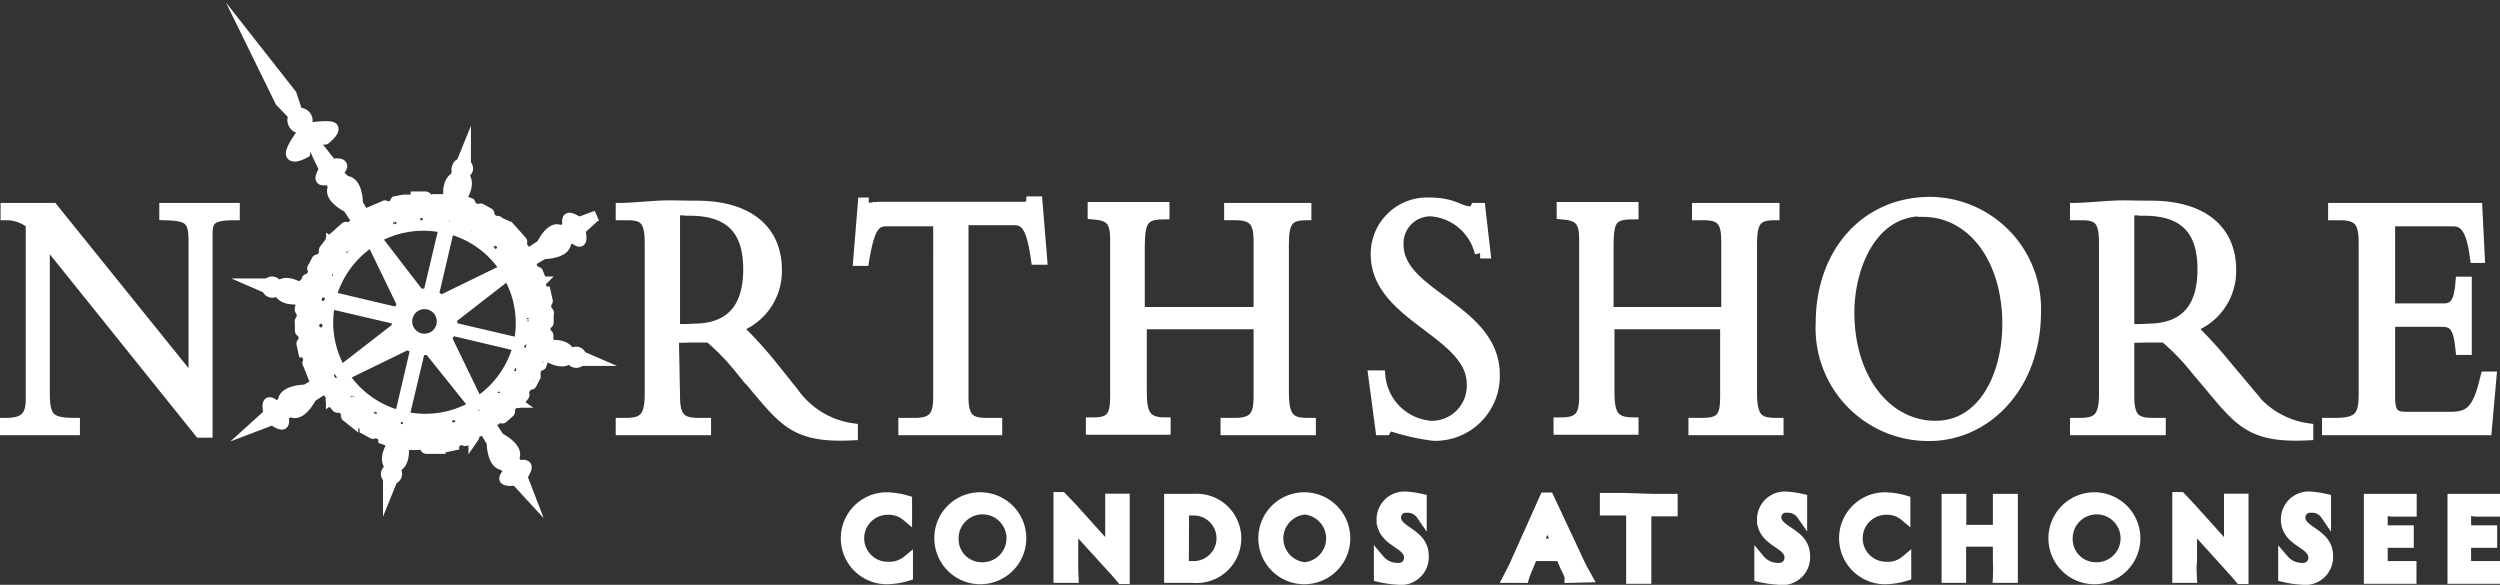 <svg id="Layer_1" data-name="Layer 1" xmlns="http://www.w3.org/2000/svg" viewBox="0 0 111.19 26.01"><rect x="0" y="0" width="111.19" height="26.01" fill="#333333" stroke="none"/><defs><style>.cls-1{fill:#fff;}.cls-2{fill:none;stroke:#fff;stroke-miterlimit:10;stroke-width:0.47px;}</style></defs><title>Northshore logo white</title><path class="cls-1" d="M41.4,26.33a1.27,1.27,0,0,0,.88-.29v.67a3.41,3.41,0,0,1-.93.15,1.81,1.81,0,1,1,0-3.62,3.6,3.6,0,0,1,.89.14v.68a1.25,1.25,0,0,0-.85-.29,1.28,1.28,0,1,0,0,2.56" transform="translate(-1.91 -1.11)"/><path class="cls-2" d="M41.4,26.33a1.27,1.27,0,0,0,.88-.29v.67a3.41,3.41,0,0,1-.93.15,1.81,1.81,0,1,1,0-3.62,3.6,3.6,0,0,1,.89.14v.68a1.25,1.25,0,0,0-.85-.29,1.28,1.28,0,1,0,0,2.56Z" transform="translate(-1.91 -1.11)"/><path class="cls-1" d="M45.54,23.24a1.81,1.81,0,1,1-1.84,1.81,1.8,1.8,0,0,1,1.84-1.81m0,3.11a1.3,1.3,0,1,0-1.23-1.3,1.26,1.26,0,0,0,1.23,1.3" transform="translate(-1.91 -1.11)"/><path class="cls-2" d="M45.54,23.24a1.81,1.81,0,1,1-1.84,1.81A1.8,1.8,0,0,1,45.54,23.24Zm0,3.11a1.3,1.3,0,1,0-1.23-1.3A1.26,1.26,0,0,0,45.54,26.35Z" transform="translate(-1.91 -1.11)"/><path class="cls-1" d="M49.64,26.8H49c0-.15,0-.47,0-.74V24.23c0-.31,0-.72,0-1h.13l.48.5,1.69,1.88v-1.4c0-.29,0-.7,0-.91h.62c0,.22,0,.63,0,.91v1.87c0,.21,0,.47,0,.77H51.8c-.14-.17-.25-.3-.41-.47l-1.76-1.93v1.6c0,.27,0,.59,0,.74" transform="translate(-1.91 -1.11)"/><path class="cls-2" d="M49.64,26.8H49c0-.15,0-.47,0-.74V24.23c0-.31,0-.72,0-1h.13l.48.5,1.69,1.88v-1.4c0-.29,0-.7,0-.91h.62c0,.22,0,.63,0,.91v1.87c0,.21,0,.47,0,.77H51.8c-.14-.17-.25-.3-.41-.47l-1.76-1.93v1.6C49.63,26.33,49.63,26.65,49.64,26.8Z" transform="translate(-1.91 -1.11)"/><path class="cls-1" d="M53.92,26.8c0-.16,0-.57,0-.92V24.22c0-.35,0-.76,0-.91H55a1.75,1.75,0,1,1,0,3.49Zm.63-.5H55a1.25,1.25,0,0,0,0-2.5h-.44Z" transform="translate(-1.91 -1.11)"/><path class="cls-2" d="M53.92,26.8c0-.16,0-.57,0-.92V24.22c0-.35,0-.76,0-.91H55a1.75,1.75,0,1,1,0,3.49Zm.63-.5H55a1.25,1.25,0,0,0,0-2.5h-.44Z" transform="translate(-1.91 -1.11)"/><path class="cls-1" d="M59.94,23.24a1.81,1.81,0,1,1-1.83,1.81,1.81,1.81,0,0,1,1.83-1.81m0,3.11a1.3,1.3,0,0,0,0-2.59,1.3,1.3,0,0,0,0,2.59" transform="translate(-1.91 -1.11)"/><path class="cls-2" d="M59.94,23.24a1.81,1.81,0,1,1-1.83,1.81A1.81,1.81,0,0,1,59.94,23.24Zm0,3.11a1.3,1.3,0,0,0,0-2.59,1.3,1.3,0,0,0,0,2.59Z" transform="translate(-1.91 -1.11)"/><path class="cls-1" d="M65.22,25.83a1,1,0,0,1-1.14,1.05,4.58,4.58,0,0,1-.83-.12V26a1.06,1.06,0,0,0,.84.38.46.46,0,0,0,.5-.48c0-.66-1.22-.68-1.22-1.69a1,1,0,0,1,1.09-1,4.13,4.13,0,0,1,.67.1V24a.74.74,0,0,0-.66-.32.44.44,0,0,0-.48.46c0,.62,1.23.68,1.23,1.68" transform="translate(-1.91 -1.11)"/><path class="cls-2" d="M65.22,25.83a1,1,0,0,1-1.14,1.05,4.58,4.58,0,0,1-.83-.12V26a1.06,1.06,0,0,0,.84.38.46.46,0,0,0,.5-.48c0-.66-1.22-.68-1.22-1.69a1,1,0,0,1,1.09-1,4.13,4.13,0,0,1,.67.1V24a.74.74,0,0,0-.66-.32.44.44,0,0,0-.48.46C64,24.77,65.22,24.83,65.22,25.83Z" transform="translate(-1.91 -1.11)"/><path class="cls-1" d="M71.73,26.8c0-.14-.12-.31-.2-.5l-.2-.47H70.07l-.19.46c-.09.22-.16.37-.2.51H69c.12-.23.26-.49.38-.78l1.24-2.77h.17L72.08,26c.13.29.28.57.4.78Zm-1-2.5-.43,1h.86Z" transform="translate(-1.91 -1.11)"/><path class="cls-2" d="M71.73,26.8c0-.14-.12-.31-.2-.5l-.2-.47H70.07l-.19.46c-.09.22-.16.37-.2.51H69c.12-.23.26-.49.38-.78l1.24-2.77h.17L72.08,26c.13.29.28.57.4.78Zm-1-2.5-.43,1h.86Z" transform="translate(-1.91 -1.11)"/><path class="cls-1" d="M75.4,23.31l.89,0v.53l-.89,0h-.28c0,.19,0,.45,0,.66v1.42c0,.35,0,.76,0,.92h-.65c0-.16,0-.57,0-.92V24.46c0-.21,0-.47,0-.66h-.29l-.88,0v-.53l.88,0Z" transform="translate(-1.91 -1.11)"/><path class="cls-2" d="M75.4,23.31l.89,0v.53l-.89,0h-.28c0,.19,0,.45,0,.66v1.42c0,.35,0,.76,0,.92h-.65c0-.16,0-.57,0-.92V24.46c0-.21,0-.47,0-.66h-.29l-.88,0v-.53l.88,0Z" transform="translate(-1.91 -1.11)"/><path class="cls-1" d="M82.18,25.83A1,1,0,0,1,81,26.88a4.58,4.58,0,0,1-.83-.12V26a1.06,1.06,0,0,0,.84.38.46.46,0,0,0,.5-.48c0-.66-1.22-.68-1.22-1.69a1,1,0,0,1,1.09-1,4.3,4.3,0,0,1,.67.1V24a.75.75,0,0,0-.66-.32.44.44,0,0,0-.49.46c0,.62,1.24.68,1.24,1.68" transform="translate(-1.91 -1.11)"/><path class="cls-2" d="M82.18,25.83A1,1,0,0,1,81,26.88a4.58,4.58,0,0,1-.83-.12V26a1.06,1.06,0,0,0,.84.38.46.46,0,0,0,.5-.48c0-.66-1.22-.68-1.22-1.69a1,1,0,0,1,1.09-1,4.3,4.3,0,0,1,.67.1V24a.75.75,0,0,0-.66-.32.44.44,0,0,0-.49.46C80.94,24.77,82.18,24.83,82.18,25.83Z" transform="translate(-1.91 -1.11)"/><path class="cls-1" d="M85.8,26.33a1.23,1.23,0,0,0,.88-.29v.67a3.35,3.35,0,0,1-.93.15,1.81,1.81,0,1,1,0-3.62,3.52,3.52,0,0,1,.89.14v.68a1.23,1.23,0,0,0-.84-.29,1.28,1.28,0,1,0,0,2.56" transform="translate(-1.91 -1.11)"/><path class="cls-2" d="M85.8,26.33a1.23,1.23,0,0,0,.88-.29v.67a3.35,3.35,0,0,1-.93.15,1.81,1.81,0,1,1,0-3.62,3.52,3.52,0,0,1,.89.14v.68a1.23,1.23,0,0,0-.84-.29,1.28,1.28,0,1,0,0,2.56Z" transform="translate(-1.91 -1.11)"/><path class="cls-1" d="M89.12,24.69h1.66v-.47c0-.29,0-.7,0-.91h.64c0,.22,0,.63,0,.91v1.84c0,.27,0,.59,0,.74h-.64a7.26,7.26,0,0,0,0-.74v-.87H89.12v.87c0,.27,0,.59,0,.74H88.5c0-.15,0-.47,0-.74V24.22c0-.36,0-.78,0-.91h.63c0,.13,0,.55,0,.91Z" transform="translate(-1.91 -1.11)"/><path class="cls-2" d="M89.12,24.69h1.66v-.47c0-.29,0-.7,0-.91h.64c0,.22,0,.63,0,.91v1.84c0,.27,0,.59,0,.74h-.64a7.26,7.26,0,0,0,0-.74v-.87H89.12v.87c0,.27,0,.59,0,.74H88.5c0-.15,0-.47,0-.74V24.22c0-.36,0-.78,0-.91h.63c0,.13,0,.55,0,.91Z" transform="translate(-1.91 -1.11)"/><path class="cls-1" d="M95.08,23.24a1.81,1.81,0,1,1-1.83,1.81,1.81,1.81,0,0,1,1.83-1.81m0,3.11a1.3,1.3,0,1,0-1.22-1.3,1.26,1.26,0,0,0,1.22,1.3" transform="translate(-1.91 -1.11)"/><path class="cls-2" d="M95.08,23.24a1.81,1.81,0,1,1-1.83,1.81A1.81,1.81,0,0,1,95.08,23.24Zm0,3.11a1.3,1.3,0,1,0-1.22-1.3A1.26,1.26,0,0,0,95.08,26.35Z" transform="translate(-1.91 -1.11)"/><path class="cls-1" d="M99.38,26.8h-.62c0-.15,0-.47,0-.74V24.23c0-.31,0-.72,0-1h.14l.47.5,1.69,1.88v-1.4c0-.29,0-.7,0-.91h.62c0,.22,0,.63,0,.91v1.87c0,.21,0,.47,0,.77h-.13c-.14-.17-.25-.3-.41-.47l-1.75-1.93v1.6c0,.27,0,.59,0,.74" transform="translate(-1.91 -1.11)"/><path class="cls-2" d="M99.38,26.8h-.62c0-.15,0-.47,0-.74V24.23c0-.31,0-.72,0-1h.14l.47.5,1.69,1.88v-1.4c0-.29,0-.7,0-.91h.62c0,.22,0,.63,0,.91v1.87c0,.21,0,.47,0,.77h-.13c-.14-.17-.25-.3-.41-.47l-1.75-1.93v1.6C99.36,26.33,99.37,26.65,99.38,26.8Z" transform="translate(-1.91 -1.11)"/><path class="cls-1" d="M105.44,25.83a1,1,0,0,1-1.14,1.05,4.58,4.58,0,0,1-.83-.12V26a1.08,1.08,0,0,0,.84.38.46.46,0,0,0,.5-.48c0-.66-1.22-.68-1.22-1.69a1,1,0,0,1,1.1-1,4.17,4.17,0,0,1,.66.1V24a.74.74,0,0,0-.66-.32.44.44,0,0,0-.48.46c0,.62,1.23.68,1.23,1.68" transform="translate(-1.91 -1.11)"/><path class="cls-2" d="M105.44,25.83a1,1,0,0,1-1.14,1.05,4.58,4.58,0,0,1-.83-.12V26a1.08,1.08,0,0,0,.84.38.46.46,0,0,0,.5-.48c0-.66-1.22-.68-1.22-1.69a1,1,0,0,1,1.1-1,4.17,4.17,0,0,1,.66.1V24a.74.74,0,0,0-.66-.32.44.44,0,0,0-.48.46C104.21,24.77,105.44,24.83,105.44,25.83Z" transform="translate(-1.91 -1.11)"/><path class="cls-1" d="M107.87,23.8v.91h.34l.82,0v.53h-1.16V26.3h.41l.87,0v.54l-.87,0h-1c0-.28,0-.69,0-.92V24.21c0-.35,0-.75,0-.9h1c.36,0,.72,0,.88,0v.54l-.88,0Z" transform="translate(-1.91 -1.11)"/><path class="cls-2" d="M107.87,23.8v.91h.34l.82,0v.53h-1.16V26.3h.41l.87,0v.54l-.87,0h-1c0-.28,0-.69,0-.92V24.21c0-.35,0-.75,0-.9h1c.36,0,.72,0,.88,0v.54l-.88,0Z" transform="translate(-1.91 -1.11)"/><path class="cls-1" d="M111.58,23.8v.91h.34l.82,0v.53h-1.16V26.3H112l.87,0v.54l-.87,0h-1c0-.28,0-.69,0-.92V24.21c0-.35,0-.75,0-.9h1c.35,0,.71,0,.87,0v.54l-.87,0Z" transform="translate(-1.91 -1.11)"/><path class="cls-2" d="M111.58,23.8v.91h.34l.82,0v.53h-1.16V26.3H112l.87,0v.54l-.87,0h-1c0-.28,0-.69,0-.92V24.21c0-.35,0-.75,0-.9h1c.35,0,.71,0,.87,0v.54l-.87,0Z" transform="translate(-1.91 -1.11)"/><path class="cls-1" d="M10.79,20.34l-6.9-8.59v6.8c0,1.14.21,1.38,1.34,1.38v.3H2.14v-.3H2.2c.82,0,1.09-.33,1.09-1.06V11.06a1.73,1.73,0,0,0-1.12-.39v-.3H4.26l6.27,7.78V11.84c0-1-.24-1.14-1.3-1.17v-.3h3.11v.3c-1,0-1.21.2-1.21.82v8.85Z" transform="translate(-1.91 -1.11)"/><path class="cls-2" d="M10.79,20.34l-6.9-8.59v6.8c0,1.14.21,1.38,1.34,1.38v.3H2.14v-.3H2.2c.82,0,1.09-.33,1.09-1.06V11.06a1.73,1.73,0,0,0-1.12-.39v-.3H4.26l6.27,7.78V11.84c0-1-.24-1.14-1.3-1.17v-.3h3.11v.3c-1,0-1.21.2-1.21.82v8.85Z" transform="translate(-1.91 -1.11)"/><path class="cls-1" d="M31.92,18.74c0,1,.33,1.19,1.07,1.19h.31v.3H29.53v-.3h.22c.79,0,1.07-.25,1.07-1.32V11.93c0-1-.23-1.26-1-1.26h-.29v-.3c.32,0,1.13-.07,1.68-.1s.81,0,1.67,0c2.47,0,3.57,1.21,3.57,2.83a2.65,2.65,0,0,1-1.77,2.57,17.77,17.77,0,0,1,1.52,1.65l1,1.25a3.86,3.86,0,0,0,2.63,1.6v.29c-2.33.12-2.93-.48-4.12-1.89l-.88-1.05a10.36,10.36,0,0,0-1.37-1.41c-.33,0-.55,0-.91,0a6.66,6.66,0,0,1-.68,0Zm0-3a4.68,4.68,0,0,0,.83,0c1.48,0,2.45-.74,2.45-2.65,0-1.47-.56-2.62-2.61-2.62a3.71,3.71,0,0,0-.67,0Z" transform="translate(-1.91 -1.11)"/><path class="cls-2" d="M31.92,18.74c0,1,.33,1.19,1.07,1.19h.31v.3H29.53v-.3h.22c.79,0,1.07-.25,1.07-1.32V11.93c0-1-.23-1.26-1-1.26h-.29v-.3c.32,0,1.13-.07,1.68-.1s.81,0,1.67,0c2.47,0,3.57,1.21,3.57,2.83a2.65,2.65,0,0,1-1.77,2.57,17.77,17.77,0,0,1,1.52,1.65l1,1.25a3.86,3.86,0,0,0,2.63,1.6v.29c-2.33.12-2.93-.48-4.12-1.89l-.88-1.05a10.36,10.36,0,0,0-1.37-1.41c-.33,0-.55,0-.91,0a6.66,6.66,0,0,1-.68,0Zm0-3a4.68,4.68,0,0,0,.83,0c1.48,0,2.45-.74,2.45-2.65,0-1.47-.56-2.62-2.61-2.62a3.71,3.71,0,0,0-.67,0Z" transform="translate(-1.91 -1.11)"/><path class="cls-1" d="M44.75,18.77c0,.86.24,1.16,1,1.16h.5v.3H42.1v-.3h.49c.82,0,1.06-.3,1.06-1.16V10.94H41.33c-.54,0-.77.36-1,1.76h-.24l.21-2.57h.25a.23.23,0,0,0,.15.19.76.76,0,0,0,.27,0h6.4c.19,0,.39,0,.41-.24h.26l.21,2.57H48c-.2-1.4-.44-1.76-1-1.76H44.75Z" transform="translate(-1.91 -1.11)"/><path class="cls-2" d="M44.75,18.77c0,.86.24,1.16,1,1.16h.5v.3H42.1v-.3h.49c.82,0,1.06-.3,1.06-1.16V10.94H41.33c-.54,0-.77.36-1,1.76h-.24l.21-2.57h.25a.23.23,0,0,0,.15.19.76.76,0,0,0,.27,0h6.4c.19,0,.39,0,.41-.24h.26l.21,2.57H48c-.2-1.4-.44-1.76-1-1.76H44.75Z" transform="translate(-1.91 -1.11)"/><path class="cls-1" d="M52.68,15.52v3c0,1,.17,1.39,1.06,1.39h0v.3H50.44v-.3h.08c.78,0,1-.25,1-1.16v-7c0-.82-.23-1.06-1-1.12v-.3h3.17v.3c-.94,0-1.1.3-1.1,1.52V15H57.9V11.83c0-.85-.23-1.16-1.06-1.16h-.25v-.3H60v.3c-.8,0-1,.31-1,1.3v6.58c0,1.13.27,1.38,1.07,1.38h.13v.3H56.43v-.3h.41c.87,0,1.06-.36,1.06-1.19V15.52Z" transform="translate(-1.91 -1.11)"/><path class="cls-2" d="M52.68,15.52v3c0,1,.17,1.39,1.06,1.39h0v.3H50.44v-.3h.08c.78,0,1-.25,1-1.16v-7c0-.82-.23-1.06-1-1.12v-.3h3.17v.3c-.94,0-1.1.3-1.1,1.52V15H57.9V11.83c0-.85-.23-1.16-1.06-1.16h-.25v-.3H60v.3c-.8,0-1,.31-1,1.3v6.58c0,1.13.27,1.38,1.07,1.38h.13v.3H56.43v-.3h.41c.87,0,1.06-.36,1.06-1.19V15.52Z" transform="translate(-1.91 -1.11)"/><path class="cls-1" d="M63.29,17.82a2.46,2.46,0,0,0,2.25,2.24,1.79,1.79,0,0,0,1.84-1.87c0-2.29-4.27-3-4.27-5.76a2.27,2.27,0,0,1,2.37-2.3c1.11,0,1.34.39,1.81.39.1,0,.16,0,.24-.15h.21l.23,2h-.23a2.43,2.43,0,0,0-2.14-1.87A1.43,1.43,0,0,0,64.1,12c0,2.25,4.28,2.85,4.28,5.77a2.64,2.64,0,0,1-2.72,2.71,9.62,9.62,0,0,1-1.85-.42.33.33,0,0,0-.27.17h-.22L63,17.82Z" transform="translate(-1.91 -1.11)"/><path class="cls-2" d="M63.29,17.82a2.46,2.46,0,0,0,2.25,2.24,1.79,1.79,0,0,0,1.84-1.87c0-2.29-4.27-3-4.27-5.76a2.27,2.27,0,0,1,2.37-2.3c1.11,0,1.34.39,1.81.39.1,0,.16,0,.24-.15h.21l.23,2h-.23a2.43,2.43,0,0,0-2.14-1.87A1.43,1.43,0,0,0,64.1,12c0,2.25,4.28,2.85,4.28,5.77a2.64,2.64,0,0,1-2.72,2.71,9.62,9.62,0,0,1-1.85-.42.33.33,0,0,0-.27.17h-.22L63,17.82Z" transform="translate(-1.91 -1.11)"/><path class="cls-1" d="M73.48,15.52v3c0,1,.17,1.39,1.07,1.39h0v.3H71.24v-.3h.08c.79,0,1.06-.25,1.06-1.16v-7c0-.82-.23-1.06-1-1.12v-.3h3.17v.3c-1,0-1.11.3-1.11,1.52V15H78.7V11.83c0-.85-.22-1.16-1-1.16H77.4v-.3h3.42v.3c-.8,0-1,.31-1,1.3v6.58c0,1.13.26,1.38,1.06,1.38H81v.3H77.24v-.3h.41c.87,0,1-.36,1-1.19V15.52Z" transform="translate(-1.91 -1.11)"/><path class="cls-2" d="M73.48,15.52v3c0,1,.17,1.39,1.07,1.39h0v.3H71.24v-.3h.08c.79,0,1.06-.25,1.06-1.16v-7c0-.82-.23-1.06-1-1.12v-.3h3.17v.3c-1,0-1.11.3-1.11,1.52V15H78.7V11.83c0-.85-.22-1.16-1-1.16H77.4v-.3h3.42v.3c-.8,0-1,.31-1,1.3v6.58c0,1.13.26,1.38,1.06,1.38H81v.3H77.24v-.3h.41c.87,0,1-.36,1-1.19V15.52Z" transform="translate(-1.91 -1.11)"/><path class="cls-1" d="M87.71,20.49a4.78,4.78,0,0,1-4.81-5c0-3.16,2-5.39,4.87-5.39A4.74,4.74,0,0,1,92.45,15c0,3.2-2.16,5.46-4.74,5.46m-.28-10c-2.35,0-3.28,2.6-3.28,4.51,0,3,1.69,5.06,3.84,5.06s3.21-2.28,3.21-4.54c0-3-1.58-5-3.77-5" transform="translate(-1.91 -1.11)"/><path class="cls-2" d="M87.71,20.49a4.78,4.78,0,0,1-4.81-5c0-3.16,2-5.39,4.87-5.39A4.74,4.74,0,0,1,92.45,15C92.45,18.23,90.29,20.49,87.71,20.49Zm-.28-10c-2.35,0-3.28,2.6-3.28,4.51,0,3,1.69,5.06,3.84,5.06s3.21-2.28,3.21-4.54C91.2,12.6,89.62,10.52,87.43,10.52Z" transform="translate(-1.91 -1.11)"/><path class="cls-1" d="M96.6,18.74c0,1,.32,1.19,1.07,1.19H98v.3H94.21v-.3h.22c.79,0,1.07-.25,1.07-1.32V11.93c0-1-.23-1.26-1-1.26h-.29v-.3c.32,0,1.13-.07,1.67-.1s.82,0,1.68,0c2.47,0,3.57,1.21,3.57,2.83a2.65,2.65,0,0,1-1.77,2.57,17.77,17.77,0,0,1,1.52,1.65l1.05,1.25a3.86,3.86,0,0,0,2.63,1.6v.29c-2.33.12-2.94-.48-4.12-1.89l-.88-1.05a10.36,10.36,0,0,0-1.37-1.41c-.33,0-.55,0-.91,0a6.66,6.66,0,0,1-.68,0Zm0-3a4.64,4.64,0,0,0,.83,0c1.48,0,2.45-.74,2.45-2.65,0-1.47-.56-2.62-2.61-2.62a3.71,3.71,0,0,0-.67,0Z" transform="translate(-1.91 -1.11)"/><path class="cls-2" d="M96.6,18.74c0,1,.32,1.19,1.07,1.19H98v.3H94.21v-.3h.22c.79,0,1.07-.25,1.07-1.32V11.93c0-1-.23-1.26-1-1.26h-.29v-.3c.32,0,1.13-.07,1.67-.1s.82,0,1.68,0c2.47,0,3.57,1.21,3.57,2.83a2.65,2.65,0,0,1-1.77,2.57,17.77,17.77,0,0,1,1.52,1.65l1.05,1.25a3.86,3.86,0,0,0,2.63,1.6v.29c-2.33.12-2.94-.48-4.12-1.89l-.88-1.05a10.36,10.36,0,0,0-1.37-1.41c-.33,0-.55,0-.91,0a6.66,6.66,0,0,1-.68,0Zm0-3a4.64,4.64,0,0,0,.83,0c1.48,0,2.45-.74,2.45-2.65,0-1.47-.56-2.62-2.61-2.62a3.71,3.71,0,0,0-.67,0Z" transform="translate(-1.91 -1.11)"/><path class="cls-1" d="M111.61,16.66h-.25c-.11-1.12-.36-1.25-.9-1.25H108.2v3.38c0,.73.23.87.72.87h2c.94,0,1.22-.43,1.55-1.79h.24l-.21,2.36h-7.08v-.3h.38c1.06,0,1.25-.35,1.25-1.3V11.94c0-.89-.17-1.27-1.07-1.27h-.29v-.3h6.39l.11,2.2H112c-.17-1.35-.51-1.63-1-1.63H108.2v3.9h2.39c.48,0,.7-.27.77-1.19h.25Z" transform="translate(-1.91 -1.11)"/><path class="cls-2" d="M111.61,16.66h-.25c-.11-1.12-.36-1.25-.9-1.25H108.2v3.38c0,.73.23.87.72.87h2c.94,0,1.22-.43,1.55-1.79h.24l-.21,2.36h-7.08v-.3h.38c1.06,0,1.25-.35,1.25-1.3V11.94c0-.89-.17-1.27-1.07-1.27h-.29v-.3h6.39l.11,2.2H112c-.17-1.35-.51-1.63-1-1.63H108.2v3.9h2.39c.48,0,.7-.27.77-1.19h.25Z" transform="translate(-1.91 -1.11)"/><path class="cls-1" d="M28.44,10.71l-.79.29s-.36-.25-.46-.18,0,.4,0,.4l-.35.15C26.42,11.1,26,12,26,12l-.52.34h0a.05.05,0,0,0-.08,0l-.07,0c-.09-.13-.19-.26-.29-.38l.07-.05a.06.06,0,0,0,0-.08l-.25-.28a.06.06,0,0,0-.08,0l-.06.06a3.61,3.61,0,0,0-.35-.33l.06-.06a.06.06,0,0,0,0-.08L24.1,11A.05.05,0,0,0,24,11L24,11a3.42,3.42,0,0,0-.4-.26l.05-.08a.05.05,0,0,0,0-.07l-.33-.18a.05.05,0,0,0-.07,0l0,.07a3.25,3.25,0,0,0-.43-.18l0-.08a.06.06,0,0,0,0-.07l-.35-.12a.06.06,0,0,0-.07,0l0,.08-.1,0c.12-.15.54-.75.28-1.12l0-.19a.24.24,0,0,0,.13-.15.23.23,0,0,0-.09-.23l0-.51-.19.47a.21.21,0,0,0-.18.17.19.19,0,0,0,0,.19L22.16,9c-.41.21-.3.94-.26,1.13l-.1,0,0-.08a.06.06,0,0,0,0-.07l-.38,0s0,0-.06,0V10a3.59,3.59,0,0,0-.47,0V9.92a.06.06,0,0,0-.05-.06l-.38,0a0,0,0,0,0-.05,0V10l-.48.05V10a0,0,0,0,0-.06,0l-.37.07a.06.06,0,0,0,0,.07l0,.08a3.88,3.88,0,0,0-.45.14l0-.08s0-.05-.07,0l-.35.15a.05.05,0,0,0,0,.07l0,.07-.42.22,0-.08a.08.08,0,0,0-.08,0l0,0-.31-.54s0-1-.53-1L16.9,8.8s.27-.23.21-.34-.33-.06-.45-.05l-.48-.61c-.43-.44.18-1,.14-.67,0,.14,0,.22.07.16s.41-.34.33-.49-1.07,0-1.07,0l-.12-.16a.32.32,0,0,0,0-.34.34.34,0,0,0-.38-.15h0l-.28-.84L13.15,3.12l1.23,2.51.61.63v0a.33.33,0,0,0,0,.39.31.31,0,0,0,.3.15l.09.19s-.61.8-.51,1,.59-.08.59-.08,0-.1-.11-.14c-.29-.1.46-.4.66.18l.33.7c-.06.1-.21.34-.15.43s.39,0,.39,0l.16.35c-.27.46.65.91.65.91l.34.52h0a.06.06,0,0,0,0,.08l.05.07a3.73,3.73,0,0,0-.38.28l-.06-.06a.05.05,0,0,0-.08,0l-.28.25a.06.06,0,0,0,0,.08l.06.06c-.11.11-.22.22-.32.34l-.07-.05a.06.06,0,0,0-.08,0l-.23.3a.06.06,0,0,0,0,.08l.07,0c-.09.12-.18.26-.26.39l-.07,0a.05.05,0,0,0-.08,0l-.17.33a.05.05,0,0,0,0,.08l.08,0c-.07.14-.13.29-.19.44l-.08,0a.05.05,0,0,0-.07,0l-.12.36a.07.07,0,0,0,0,.07l.08,0s0,.06,0,.09-.76-.54-1.13-.27l-.18,0a.21.21,0,0,0-.16-.13.2.2,0,0,0-.22.08l-.51,0,.46.2a.24.24,0,0,0,.17.18.21.21,0,0,0,.2-.05l.18.06c.21.41.94.29,1.12.26l0,.09h-.08a0,0,0,0,0-.06,0l-.06.37a.06.06,0,0,0,0,.06h.09a3.87,3.87,0,0,0,0,.48h-.09a.06.06,0,0,0,0,.06v.37a.06.06,0,0,0,.06.06h.08a3.55,3.55,0,0,0,.06.47l-.08,0a.06.06,0,0,0-.05.06l.08.37a0,0,0,0,0,.06,0l.08,0c0,.15.09.3.14.45l-.08,0a.05.05,0,0,0,0,.07l.14.35a.05.05,0,0,0,.07,0l.08,0a3.42,3.42,0,0,0,.21.43l-.07,0a0,0,0,0,0,0,.07v0l-.54.31s-1,0-1,.53l-.29.24s-.23-.26-.34-.2,0,.49,0,.49l-.63.57h0l.79-.3s.36.26.46.19,0-.4,0-.4l.36-.15c.45.27.91-.65.91-.65l.52-.34h0s.05,0,.07,0l.07,0c.09.13.19.26.29.38l-.07.05a.06.06,0,0,0,0,.08l.25.28a.06.06,0,0,0,.08,0l.06-.05.35.32-.06.06a.06.06,0,0,0,0,.08l.29.23a.05.05,0,0,0,.08,0l.05-.07a3.42,3.42,0,0,0,.4.26l0,.08a0,0,0,0,0,0,.07l.33.18a.05.05,0,0,0,.07,0l0-.07.43.19,0,.07a0,0,0,0,0,0,.07l.35.12a.06.06,0,0,0,.07,0l0-.08.1,0c-.11.15-.54.75-.27,1.12l0,.19a.24.24,0,0,0-.13.15.23.23,0,0,0,.09.23l0,.51.19-.47a.21.21,0,0,0,.18-.17.19.19,0,0,0-.05-.19l.06-.18c.41-.21.3-.94.26-1.13l.1,0,0,.08a.08.08,0,0,0,0,.07l.37,0s.05,0,.06,0v-.08c.15,0,.31,0,.47,0V21a.06.06,0,0,0,.05.06l.38,0A0,0,0,0,0,21.2,21v-.09l.47-.05v.08a.06.06,0,0,0,.06.05l.37-.08a.06.06,0,0,0,0-.07l0-.08a4,4,0,0,0,.46-.14l0,.08a.07.07,0,0,0,.08,0l.34-.14a.07.07,0,0,0,0-.08l0-.07.42-.22,0,.07a.07.07,0,0,0,.08,0h0l.31.53s0,1,.53,1l.25.3s-.27.22-.21.33.5.05.5.05l.57.62h0l-.3-.78s.25-.37.18-.47-.39,0-.39,0l-.16-.35c.27-.45-.65-.91-.65-.91l-.34-.52h0a.06.06,0,0,0,0-.08l0-.07c.14-.09.26-.18.39-.28l.05.06a.05.05,0,0,0,.08,0l.28-.25a.06.06,0,0,0,0-.08l-.06-.06c.11-.11.22-.22.32-.34l.07.05a.06.06,0,0,0,.08,0l.23-.3a.06.06,0,0,0,0-.08l-.07-.05c.09-.13.18-.26.26-.39l.07,0a.05.05,0,0,0,.08,0l.17-.33a0,0,0,0,0,0-.07l-.08,0c.07-.14.13-.29.19-.44l.08,0a.05.05,0,0,0,.07,0l.12-.36a.06.06,0,0,0,0-.07l-.08,0s0-.06,0-.09.76.54,1.13.27l.18,0a.21.21,0,0,0,.16.13.22.22,0,0,0,.23-.08l.5,0-.46-.2a.24.24,0,0,0-.17-.18.21.21,0,0,0-.2.05l-.17-.06c-.22-.41-.95-.29-1.13-.26a.29.29,0,0,1,0-.09h.08a0,0,0,0,0,.06,0l.06-.37a.06.06,0,0,0-.05-.06h-.08c0-.16,0-.32,0-.47h.09a.06.06,0,0,0,.05-.06v-.37A.06.06,0,0,0,26.3,15h-.08a3.78,3.78,0,0,0-.06-.47h.09a.06.06,0,0,0,0-.07l-.08-.37s0,0-.06,0l-.08,0c0-.15-.09-.3-.14-.45l.08,0a.05.05,0,0,0,0-.07l-.14-.35a.05.05,0,0,0-.07,0l-.08,0a3.42,3.42,0,0,0-.21-.43l.07,0a0,0,0,0,0,0-.07h0l.54-.32s1,0,1-.53l.29-.24s.23.26.34.21,0-.5,0-.5l.62-.57Zm-10.27.19a5.27,5.27,0,0,1,3.66-.6l-.08.36a4.84,4.84,0,0,0-3.39.55Zm6.21,2.18-2.85,1.39a1,1,0,0,0-.35-.19l.7-3a4.24,4.24,0,0,1,2.5,1.79m-1.5-1.71a.09.09,0,0,1,.12,0,.08.08,0,0,1,0,.11.07.07,0,0,1-.11,0,.08.08,0,0,1,0-.11m2.12,5-3-.7a1.33,1.33,0,0,0,0-.4l2.5-1.94a4.25,4.25,0,0,1,.5,3m.45-1a.09.09,0,1,1-.09-.08.09.09,0,0,1,.09.08m0,1.22c0,.06-.09.08-.18.06s-.15-.08-.14-.13.1-.09.19-.07.14.09.13.14M21.93,11c0,.09-.08.14-.13.13s-.09-.09-.07-.18.09-.15.14-.13.09.09.06.18m-1.2-.12a.08.08,0,1,1-.08-.08.08.08,0,0,1,.08.08M19.55,11a.08.08,0,0,1-.06.1.07.07,0,0,1-.1-.05.09.09,0,0,1,.06-.11.09.09,0,0,1,.1.06m2.12.2-.71,3a1.08,1.08,0,0,0-.4,0l-1.93-2.51a4.3,4.3,0,0,1,3-.49m-3.39.15s.13,0,.17.09.05.16,0,.19-.12,0-.17-.09-.05-.16,0-.19m2.1,3.39a.78.78,0,1,1,.82,1.33.78.78,0,0,1-.82-1.33m-1.95-2.93,1.38,2.85a1.22,1.22,0,0,0-.18.36l-3-.71a4.32,4.32,0,0,1,1.8-2.5M19.7,19.6a4.27,4.27,0,0,1-2.5-1.79l2.85-1.39a1.33,1.33,0,0,0,.35.19Zm.13.33c0,.08-.08.14-.14.13s-.08-.09-.06-.18.08-.15.14-.14a.16.16,0,0,1,.06.19m-1.13-.41a.08.08,0,0,1-.11,0,.08.08,0,0,1,.07-.15.1.1,0,0,1,0,.12m.88-3.85-2.5,1.94a4.25,4.25,0,0,1-.5-3l3,.7a1.34,1.34,0,0,0,0,.4m-3.45-.08a.09.09,0,1,1,.09.08.09.09,0,0,1-.09-.08m0-1.24c0-.06.09-.09.18-.07s.15.08.13.14-.09.08-.18.06-.15-.08-.13-.13m.52-1.11a.09.09,0,0,1,.12,0,.08.08,0,0,1,0,.11.07.07,0,0,1-.11,0,.08.08,0,0,1,0-.11m.72-1a.08.08,0,0,1,.11,0,.08.08,0,0,1,0,.12.08.08,0,0,1-.12-.12m.49-1.17.19.3a4.86,4.86,0,0,0-2,2.79l-.36-.09a5.24,5.24,0,0,1,2.17-3m-2.24,3.33.35.08a4.87,4.87,0,0,0,.55,3.38l-.31.19a5.18,5.18,0,0,1-.59-3.65m1.94,4.31a.09.09,0,0,1,.12,0,.08.08,0,0,1,0,.12.09.09,0,0,1-.13-.12m-.66-.78c-.07,0-.16,0-.19,0s0-.13.09-.18.16,0,.19,0,0,.13-.09.18m-.44-1.2a.08.08,0,0,1-.06.1.07.07,0,0,1-.1-.05.08.08,0,0,1,.05-.1.09.09,0,0,1,.11,0m2.94,3.77a5.21,5.21,0,0,1-3-2.16l.31-.19a4.91,4.91,0,0,0,2.78,2Zm4-.52a5.27,5.27,0,0,1-3.66.6l.09-.35a4.88,4.88,0,0,0,3.38-.56Zm-2.56,0A.08.08,0,0,1,21,20s0,.08-.08.08a.08.08,0,0,1-.08-.08M22,19.85a.08.08,0,0,1,.06-.1.07.07,0,0,1,.1.05.09.09,0,0,1-.06.11.08.08,0,0,1-.1-.06m-2.12-.2.71-3a1.08,1.08,0,0,0,.4,0L23,19.16a4.3,4.3,0,0,1-3,.49m3.38-.18c-.05,0-.13,0-.18-.08s0-.16,0-.19.13,0,.18.08,0,.17,0,.19M23.15,19l-1.38-2.85a1.55,1.55,0,0,0,.19-.36l3,.71a4.32,4.32,0,0,1-1.8,2.5m1.75-1.39a.09.09,0,0,1-.12,0,.08.08,0,1,1,.08-.14.08.08,0,0,1,0,.11m-.71,1a.09.09,0,0,1-.12,0,.08.08,0,0,1,0-.12.08.08,0,0,1,.11,0,.09.09,0,0,1,0,.12m-.5,1.17-.19-.3a4.86,4.86,0,0,0,2-2.79l.36.09a5.16,5.16,0,0,1-2.17,3m2.24-3.33-.35-.08A4.87,4.87,0,0,0,25,13l.31-.19a5.18,5.18,0,0,1,.59,3.65M24,12.17a.09.09,0,0,1-.12,0,.08.08,0,0,1,0-.12.08.08,0,0,1,.11,0,.08.08,0,0,1,0,.12m.64.76c.08,0,.17,0,.19,0a.13.13,0,0,1-.08.17c-.08.05-.16.05-.19,0s0-.12.08-.17m.46,1.22a.08.08,0,0,1,.06-.1.08.08,0,1,1,.05.15.09.09,0,0,1-.11,0m-.24-1.42a4.91,4.91,0,0,0-2.78-2l.08-.35a5.21,5.21,0,0,1,3,2.16Z" transform="translate(-1.91 -1.11)"/><path class="cls-2" d="M28.44,10.71l-.79.29s-.36-.25-.46-.18,0,.4,0,.4l-.35.15C26.42,11.1,26,12,26,12l-.52.34h0a.05.05,0,0,0-.08,0l-.07,0c-.09-.13-.19-.26-.29-.38l.07-.05a.06.06,0,0,0,0-.08l-.25-.28a.06.06,0,0,0-.08,0l-.06.06a3.61,3.61,0,0,0-.35-.33l.06-.06a.06.06,0,0,0,0-.08L24.1,11A.05.05,0,0,0,24,11L24,11a3.42,3.42,0,0,0-.4-.26l.05-.08a.05.05,0,0,0,0-.07l-.33-.18a.05.05,0,0,0-.07,0l0,.07a3.25,3.25,0,0,0-.43-.18l0-.08a.06.06,0,0,0,0-.07l-.35-.12a.06.06,0,0,0-.07,0l0,.08-.1,0c.12-.15.54-.75.28-1.12l0-.19a.24.24,0,0,0,.13-.15.23.23,0,0,0-.09-.23l0-.51-.19.47a.21.21,0,0,0-.18.17.19.19,0,0,0,0,.19L22.16,9c-.41.21-.3.94-.26,1.13l-.1,0,0-.08a.06.06,0,0,0,0-.07l-.38,0s0,0-.06,0V10a3.59,3.59,0,0,0-.47,0V9.92a.06.06,0,0,0-.05-.06l-.38,0a0,0,0,0,0-.05,0V10l-.48.05V10a0,0,0,0,0-.06,0l-.37.07a.06.06,0,0,0,0,.07l0,.08a3.88,3.88,0,0,0-.45.14l0-.08s0-.05-.07,0l-.35.15a.05.05,0,0,0,0,.07l0,.07-.42.22,0-.08a.08.08,0,0,0-.08,0l0,0-.31-.54s0-1-.53-1L16.9,8.8s.27-.23.21-.34-.33-.06-.45-.05l-.48-.61c-.43-.44.18-1,.14-.67,0,.14,0,.22.07.16s.41-.34.33-.49-1.07,0-1.07,0l-.12-.16a.32.32,0,0,0,0-.34.34.34,0,0,0-.38-.15h0l-.28-.84L13.15,3.12l1.23,2.51.61.63v0a.33.33,0,0,0,0,.39.31.31,0,0,0,.3.15l.09.19s-.61.8-.51,1,.59-.08.59-.08,0-.1-.11-.14c-.29-.1.46-.4.66.18l.33.7c-.06.1-.21.34-.15.43s.39,0,.39,0l.16.35c-.27.46.65.91.65.91l.34.52h0a.06.06,0,0,0,0,.08l.05.07a3.73,3.73,0,0,0-.38.28l-.06-.06a.05.05,0,0,0-.08,0l-.28.25a.06.06,0,0,0,0,.08l.06.06c-.11.11-.22.22-.32.34l-.07-.05a.06.06,0,0,0-.08,0l-.23.3a.06.06,0,0,0,0,.08l.07,0c-.09.12-.18.26-.26.39l-.07,0a.05.05,0,0,0-.08,0l-.17.33a.05.05,0,0,0,0,.08l.08,0c-.07.14-.13.29-.19.44l-.08,0a.05.05,0,0,0-.07,0l-.12.36a.07.07,0,0,0,0,.07l.08,0s0,.06,0,.09-.76-.54-1.13-.27l-.18,0a.21.21,0,0,0-.16-.13.2.2,0,0,0-.22.08l-.51,0,.46.2a.24.24,0,0,0,.17.18.21.21,0,0,0,.2-.05l.18.06c.21.41.94.29,1.12.26l0,.09h-.08a0,0,0,0,0-.06,0l-.06.37a.06.06,0,0,0,0,.06h.09a3.87,3.87,0,0,0,0,.48h-.09a.06.06,0,0,0,0,.06v.37a.06.06,0,0,0,.06.06h.08a3.55,3.55,0,0,0,.06.47l-.08,0a.06.06,0,0,0-.05.06l.08.37a0,0,0,0,0,.06,0l.08,0c0,.15.09.3.14.45l-.08,0a.05.05,0,0,0,0,.07l.14.35a.05.05,0,0,0,.07,0l.08,0a3.42,3.42,0,0,0,.21.43l-.07,0a0,0,0,0,0,0,.07v0l-.54.31s-1,0-1,.53l-.29.24s-.23-.26-.34-.2,0,.49,0,.49l-.63.57h0l.79-.3s.36.26.46.19,0-.4,0-.4l.36-.15c.45.27.91-.65.91-.65l.52-.34h0s.05,0,.07,0l.07,0c.09.13.19.26.29.38l-.07.05a.06.06,0,0,0,0,.08l.25.28a.06.06,0,0,0,.08,0l.06-.05.35.32-.06.06a.06.06,0,0,0,0,.08l.29.23a.05.05,0,0,0,.08,0l.05-.07a3.42,3.42,0,0,0,.4.26l0,.08a0,0,0,0,0,0,.07l.33.18a.05.05,0,0,0,.07,0l0-.07.43.19,0,.07a0,0,0,0,0,0,.07l.35.12a.06.06,0,0,0,.07,0l0-.08.1,0c-.11.15-.54.75-.27,1.12l0,.19a.24.24,0,0,0-.13.15.23.23,0,0,0,.09.23l0,.51.19-.47a.21.21,0,0,0,.18-.17.19.19,0,0,0-.05-.19l.06-.18c.41-.21.3-.94.26-1.13l.1,0,0,.08a.08.08,0,0,0,0,.07l.37,0s.05,0,.06,0v-.08c.15,0,.31,0,.47,0V21a.06.06,0,0,0,.05.06l.38,0A0,0,0,0,0,21.2,21v-.09l.47-.05v.08a.06.06,0,0,0,.06.05l.37-.08a.06.06,0,0,0,0-.07l0-.08a4,4,0,0,0,.46-.14l0,.08a.07.07,0,0,0,.08,0l.34-.14a.07.07,0,0,0,0-.08l0-.07.42-.22,0,.07a.07.07,0,0,0,.08,0h0l.31.53s0,1,.53,1l.25.3s-.27.22-.21.33.5.05.5.05l.57.62h0l-.3-.78s.25-.37.18-.47-.39,0-.39,0l-.16-.35c.27-.45-.65-.91-.65-.91l-.34-.52h0a.06.06,0,0,0,0-.08l0-.07c.14-.09.26-.18.39-.28l.05.06a.05.05,0,0,0,.08,0l.28-.25a.06.06,0,0,0,0-.08l-.06-.06c.11-.11.22-.22.32-.34l.07.05a.06.06,0,0,0,.08,0l.23-.3a.06.06,0,0,0,0-.08l-.07-.05c.09-.13.18-.26.26-.39l.07,0a.05.05,0,0,0,.08,0l.17-.33a0,0,0,0,0,0-.07l-.08,0c.07-.14.13-.29.19-.44l.08,0a.05.05,0,0,0,.07,0l.12-.36a.06.06,0,0,0,0-.07l-.08,0s0-.06,0-.09.76.54,1.13.27l.18,0a.21.21,0,0,0,.16.13.22.22,0,0,0,.23-.08l.5,0-.46-.2a.24.24,0,0,0-.17-.18.21.21,0,0,0-.2.05l-.17-.06c-.22-.41-.95-.29-1.13-.26a.29.29,0,0,1,0-.09h.08a0,0,0,0,0,.06,0l.06-.37a.06.06,0,0,0-.05-.06h-.08c0-.16,0-.32,0-.47h.09a.06.06,0,0,0,.05-.06v-.37A.06.06,0,0,0,26.3,15h-.08a3.78,3.78,0,0,0-.06-.47h.09a.06.06,0,0,0,0-.07l-.08-.37s0,0-.06,0l-.08,0c0-.15-.09-.3-.14-.45l.08,0a.05.05,0,0,0,0-.07l-.14-.35a.05.05,0,0,0-.07,0l-.08,0a3.42,3.42,0,0,0-.21-.43l.07,0a0,0,0,0,0,0-.07h0l.54-.32s1,0,1-.53l.29-.24s.23.26.34.21,0-.5,0-.5l.62-.57Zm-10.27.19a5.27,5.27,0,0,1,3.66-.6l-.08.36a4.84,4.84,0,0,0-3.39.55Zm6.21,2.18-2.85,1.39a1,1,0,0,0-.35-.19l.7-3A4.24,4.24,0,0,1,24.38,13.08Zm-1.5-1.71a.09.09,0,0,1,.12,0,.08.08,0,0,1,0,.11.07.07,0,0,1-.11,0A.08.08,0,0,1,22.88,11.37Zm2.12,5-3-.7a1.33,1.33,0,0,0,0-.4l2.5-1.94A4.25,4.25,0,0,1,25,16.32Zm.45-1a.09.09,0,1,1-.09-.08A.09.09,0,0,1,25.45,15.3Zm0,1.22c0,.06-.09.08-.18.06s-.15-.08-.14-.13.1-.09.19-.07S25.42,16.47,25.41,16.52ZM21.93,11c0,.09-.08.14-.13.13s-.09-.09-.07-.18.09-.15.14-.13S22,10.9,21.93,11Zm-1.2-.12a.08.08,0,1,1-.08-.08A.08.08,0,0,1,20.73,10.87ZM19.55,11a.08.08,0,0,1-.06.1.07.07,0,0,1-.1-.05.09.09,0,0,1,.06-.11A.09.09,0,0,1,19.55,11Zm2.12.2-.71,3a1.08,1.08,0,0,0-.4,0l-1.93-2.51A4.3,4.3,0,0,1,21.67,11.24Zm-3.39.15s.13,0,.17.09.05.16,0,.19-.12,0-.17-.09S18.23,11.42,18.28,11.39Zm2.1,3.39a.78.78,0,1,1,.82,1.33.78.78,0,0,1-.82-1.33Zm-1.95-2.93,1.38,2.85a1.22,1.22,0,0,0-.18.36l-3-.71A4.32,4.32,0,0,1,18.43,11.85ZM19.7,19.6a4.27,4.27,0,0,1-2.5-1.79l2.85-1.39a1.33,1.33,0,0,0,.35.19Zm.13.33c0,.08-.08.14-.14.13s-.08-.09-.06-.18.08-.15.14-.14A.16.16,0,0,1,19.83,19.93Zm-1.13-.41a.08.08,0,0,1-.11,0,.08.08,0,0,1,.07-.15A.1.1,0,0,1,18.7,19.52Zm.88-3.85-2.5,1.94a4.25,4.25,0,0,1-.5-3l3,.7A1.34,1.34,0,0,0,19.58,15.67Zm-3.45-.08a.09.09,0,1,1,.09.08A.09.09,0,0,1,16.13,15.59Zm0-1.24c0-.06.09-.09.18-.07s.15.08.13.14-.09.08-.18.06S16.14,14.4,16.16,14.35Zm.52-1.11a.09.09,0,0,1,.12,0,.08.08,0,0,1,0,.11.07.07,0,0,1-.11,0A.08.08,0,0,1,16.68,13.24Zm.72-1a.08.08,0,0,1,.11,0,.08.08,0,0,1,0,.12.08.08,0,0,1-.12-.12Zm.49-1.17.19.3a4.86,4.86,0,0,0-2,2.79l-.36-.09A5.24,5.24,0,0,1,17.89,11.08Zm-2.24,3.33.35.08a4.87,4.87,0,0,0,.55,3.38l-.31.19A5.18,5.18,0,0,1,15.65,14.41Zm1.94,4.31a.09.09,0,0,1,.12,0,.08.08,0,0,1,0,.12.09.09,0,0,1-.13-.12Zm-.66-.78c-.07,0-.16,0-.19,0s0-.13.09-.18.16,0,.19,0S17,17.89,16.93,17.94Zm-.44-1.2a.08.08,0,0,1-.06.1.07.07,0,0,1-.1-.05.08.08,0,0,1,.05-.1A.09.09,0,0,1,16.49,16.74Zm2.94,3.77a5.21,5.21,0,0,1-3-2.16l.31-.19a4.91,4.91,0,0,0,2.78,2Zm4-.52a5.27,5.27,0,0,1-3.66.6l.09-.35a4.88,4.88,0,0,0,3.38-.56Zm-2.56,0A.08.08,0,0,1,21,20s0,.08-.08.08A.08.08,0,0,1,20.85,20ZM22,19.85a.08.08,0,0,1,.06-.1.07.07,0,0,1,.1.05.09.09,0,0,1-.06.11A.08.08,0,0,1,22,19.85Zm-2.12-.2.71-3a1.08,1.08,0,0,0,.4,0L23,19.16A4.3,4.3,0,0,1,19.91,19.65Zm3.38-.18c-.05,0-.13,0-.18-.08s0-.16,0-.19.13,0,.18.08S23.33,19.45,23.29,19.47ZM23.15,19l-1.38-2.85a1.55,1.55,0,0,0,.19-.36l3,.71A4.32,4.32,0,0,1,23.15,19Zm1.75-1.39a.09.09,0,0,1-.12,0,.08.08,0,1,1,.08-.14A.08.08,0,0,1,24.9,17.65Zm-.71,1a.09.09,0,0,1-.12,0,.08.08,0,0,1,0-.12.08.08,0,0,1,.11,0A.09.09,0,0,1,24.19,18.64Zm-.5,1.17-.19-.3a4.86,4.86,0,0,0,2-2.79l.36.09A5.16,5.16,0,0,1,23.69,19.81Zm2.24-3.33-.35-.08A4.87,4.87,0,0,0,25,13l.31-.19A5.18,5.18,0,0,1,25.93,16.48ZM24,12.17a.09.09,0,0,1-.12,0,.08.08,0,0,1,0-.12.08.08,0,0,1,.11,0A.08.08,0,0,1,24,12.17Zm.64.76c.08,0,.17,0,.19,0a.13.13,0,0,1-.08.17c-.08.05-.16.05-.19,0S24.56,13,24.63,12.93Zm.46,1.22a.08.08,0,0,1,.06-.1.08.08,0,1,1,.05.15A.09.09,0,0,1,25.09,14.15Zm-.24-1.42a4.91,4.91,0,0,0-2.78-2l.08-.35a5.21,5.21,0,0,1,3,2.16Z" transform="translate(-1.91 -1.11)"/><path class="cls-1" d="M41.4,26.33a1.27,1.27,0,0,0,.88-.29v.67a3.41,3.41,0,0,1-.93.15,1.81,1.81,0,1,1,0-3.62,3.6,3.6,0,0,1,.89.14v.68a1.25,1.25,0,0,0-.85-.29,1.28,1.28,0,1,0,0,2.56" transform="translate(-1.91 -1.11)"/><path class="cls-1" d="M45.54,23.24a1.81,1.81,0,1,1-1.84,1.81,1.8,1.8,0,0,1,1.84-1.81m0,3.11a1.3,1.3,0,1,0-1.23-1.3,1.26,1.26,0,0,0,1.23,1.3" transform="translate(-1.91 -1.11)"/><path class="cls-1" d="M49.64,26.8H49c0-.15,0-.47,0-.74V24.23c0-.31,0-.72,0-1h.13l.48.5,1.69,1.88v-1.4c0-.29,0-.7,0-.91h.62c0,.22,0,.63,0,.91v1.87c0,.21,0,.47,0,.77H51.8c-.14-.17-.25-.3-.41-.47l-1.76-1.93v1.6c0,.27,0,.59,0,.74" transform="translate(-1.91 -1.11)"/><path class="cls-1" d="M53.92,26.8c0-.16,0-.57,0-.92V24.22c0-.35,0-.76,0-.91H55a1.75,1.75,0,1,1,0,3.49Zm.63-.5H55a1.25,1.25,0,0,0,0-2.5h-.44Z" transform="translate(-1.91 -1.11)"/><path class="cls-1" d="M59.94,23.24a1.81,1.81,0,1,1-1.83,1.81,1.81,1.81,0,0,1,1.83-1.81m0,3.11a1.3,1.3,0,0,0,0-2.59,1.3,1.3,0,0,0,0,2.59" transform="translate(-1.91 -1.11)"/><path class="cls-1" d="M65.22,25.83a1,1,0,0,1-1.14,1.05,4.58,4.58,0,0,1-.83-.12V26a1.06,1.06,0,0,0,.84.38.46.46,0,0,0,.5-.48c0-.66-1.22-.68-1.22-1.69a1,1,0,0,1,1.09-1,4.13,4.13,0,0,1,.67.1V24a.74.74,0,0,0-.66-.32.44.44,0,0,0-.48.46c0,.62,1.23.68,1.23,1.68" transform="translate(-1.91 -1.11)"/><path class="cls-1" d="M71.73,26.8c0-.14-.12-.31-.2-.5l-.2-.47H70.07l-.19.46c-.09.22-.16.37-.2.51H69c.12-.23.26-.49.38-.78l1.24-2.77h.17L72.08,26c.13.29.28.57.4.78Zm-1-2.5-.43,1h.86Z" transform="translate(-1.91 -1.11)"/><path class="cls-1" d="M75.4,23.31l.89,0v.53l-.89,0h-.28c0,.19,0,.45,0,.66v1.42c0,.35,0,.76,0,.92h-.65c0-.16,0-.57,0-.92V24.46c0-.21,0-.47,0-.66h-.29l-.88,0v-.53l.88,0Z" transform="translate(-1.91 -1.11)"/><path class="cls-1" d="M82.18,25.83A1,1,0,0,1,81,26.88a4.58,4.58,0,0,1-.83-.12V26a1.06,1.06,0,0,0,.84.38.46.46,0,0,0,.5-.48c0-.66-1.22-.68-1.22-1.69a1,1,0,0,1,1.09-1,4.3,4.3,0,0,1,.67.1V24a.75.75,0,0,0-.66-.32.44.44,0,0,0-.49.46c0,.62,1.24.68,1.24,1.68" transform="translate(-1.91 -1.11)"/><path class="cls-1" d="M85.8,26.33a1.23,1.23,0,0,0,.88-.29v.67a3.35,3.35,0,0,1-.93.15,1.81,1.81,0,1,1,0-3.62,3.52,3.52,0,0,1,.89.14v.68a1.23,1.23,0,0,0-.84-.29,1.28,1.28,0,1,0,0,2.56" transform="translate(-1.91 -1.11)"/><path class="cls-1" d="M89.12,24.69h1.66v-.47c0-.29,0-.7,0-.91h.64c0,.22,0,.63,0,.91v1.84c0,.27,0,.59,0,.74h-.64a7.26,7.26,0,0,0,0-.74v-.87H89.12v.87c0,.27,0,.59,0,.74H88.5c0-.15,0-.47,0-.74V24.22c0-.36,0-.78,0-.91h.63c0,.13,0,.55,0,.91Z" transform="translate(-1.91 -1.11)"/><path class="cls-1" d="M95.08,23.24a1.81,1.81,0,1,1-1.83,1.81,1.81,1.81,0,0,1,1.83-1.81m0,3.11a1.3,1.3,0,1,0-1.22-1.3,1.26,1.26,0,0,0,1.22,1.3" transform="translate(-1.91 -1.11)"/><path class="cls-1" d="M99.38,26.8h-.62c0-.15,0-.47,0-.74V24.23c0-.31,0-.72,0-1h.14l.47.5,1.69,1.88v-1.4c0-.29,0-.7,0-.91h.62c0,.22,0,.63,0,.91v1.87c0,.21,0,.47,0,.77h-.13c-.14-.17-.25-.3-.41-.47l-1.75-1.93v1.6c0,.27,0,.59,0,.74" transform="translate(-1.91 -1.11)"/><path class="cls-1" d="M105.44,25.83a1,1,0,0,1-1.14,1.05,4.58,4.58,0,0,1-.83-.12V26a1.08,1.08,0,0,0,.84.38.46.46,0,0,0,.5-.48c0-.66-1.22-.68-1.22-1.69a1,1,0,0,1,1.1-1,4.17,4.17,0,0,1,.66.1V24a.74.74,0,0,0-.66-.32.44.44,0,0,0-.48.46c0,.62,1.23.68,1.23,1.68" transform="translate(-1.91 -1.11)"/><path class="cls-1" d="M107.87,23.8v.91h.34l.82,0v.53h-1.16V26.3h.41l.87,0v.54l-.87,0h-1c0-.28,0-.69,0-.92V24.21c0-.35,0-.75,0-.9h1c.36,0,.72,0,.88,0v.54l-.88,0Z" transform="translate(-1.91 -1.11)"/><path class="cls-1" d="M111.58,23.8v.91h.34l.82,0v.53h-1.16V26.3H112l.87,0v.54l-.87,0h-1c0-.28,0-.69,0-.92V24.21c0-.35,0-.75,0-.9h1c.35,0,.71,0,.87,0v.54l-.87,0Z" transform="translate(-1.91 -1.11)"/><path class="cls-1" d="M10.79,20.34l-6.9-8.59v6.8c0,1.14.21,1.38,1.34,1.38v.3H2.14v-.3H2.2c.82,0,1.09-.33,1.09-1.06V11.06a1.73,1.73,0,0,0-1.12-.39v-.3H4.26l6.27,7.78V11.84c0-1-.24-1.14-1.3-1.17v-.3h3.11v.3c-1,0-1.21.2-1.21.82v8.85Z" transform="translate(-1.91 -1.11)"/><path class="cls-1" d="M31.92,18.74c0,1,.33,1.19,1.07,1.19h.31v.3H29.53v-.3h.22c.79,0,1.07-.25,1.07-1.32V11.93c0-1-.23-1.26-1-1.26h-.29v-.3c.32,0,1.13-.07,1.68-.1s.81,0,1.67,0c2.47,0,3.57,1.21,3.57,2.83a2.65,2.65,0,0,1-1.77,2.57,17.77,17.77,0,0,1,1.52,1.65l1,1.25a3.86,3.86,0,0,0,2.63,1.6v.29c-2.33.12-2.93-.48-4.12-1.89l-.88-1.05a10.36,10.36,0,0,0-1.37-1.41c-.33,0-.55,0-.91,0a6.66,6.66,0,0,1-.68,0Zm0-3a4.68,4.68,0,0,0,.83,0c1.48,0,2.45-.74,2.45-2.65,0-1.47-.56-2.62-2.61-2.62a3.71,3.71,0,0,0-.67,0Z" transform="translate(-1.91 -1.11)"/><path class="cls-1" d="M44.75,18.77c0,.86.24,1.16,1,1.16h.5v.3H42.1v-.3h.49c.82,0,1.06-.3,1.06-1.16V10.94H41.33c-.54,0-.77.36-1,1.76h-.24l.21-2.57h.25a.23.23,0,0,0,.15.19.76.76,0,0,0,.27,0h6.4c.19,0,.39,0,.41-.24h.26l.21,2.57H48c-.2-1.4-.44-1.76-1-1.76H44.75Z" transform="translate(-1.91 -1.11)"/><path class="cls-1" d="M52.68,15.52v3c0,1,.17,1.39,1.06,1.39h0v.3H50.44v-.3h.08c.78,0,1-.25,1-1.16v-7c0-.82-.23-1.06-1-1.12v-.3h3.17v.3c-.94,0-1.1.3-1.1,1.52V15H57.9V11.83c0-.85-.23-1.16-1.06-1.16h-.25v-.3H60v.3c-.8,0-1,.31-1,1.3v6.58c0,1.13.27,1.38,1.07,1.38h.13v.3H56.43v-.3h.41c.87,0,1.06-.36,1.06-1.19V15.52Z" transform="translate(-1.91 -1.11)"/><path class="cls-1" d="M63.29,17.82a2.46,2.46,0,0,0,2.25,2.24,1.79,1.79,0,0,0,1.84-1.87c0-2.29-4.27-3-4.27-5.76a2.27,2.27,0,0,1,2.37-2.3c1.11,0,1.34.39,1.81.39.1,0,.16,0,.24-.15h.21l.23,2h-.23a2.43,2.43,0,0,0-2.14-1.87A1.43,1.43,0,0,0,64.1,12c0,2.25,4.28,2.85,4.28,5.77a2.64,2.64,0,0,1-2.72,2.71,9.62,9.62,0,0,1-1.85-.42.33.33,0,0,0-.27.17h-.22L63,17.82Z" transform="translate(-1.91 -1.11)"/><path class="cls-1" d="M73.48,15.52v3c0,1,.17,1.39,1.07,1.39h0v.3H71.24v-.3h.08c.79,0,1.06-.25,1.06-1.16v-7c0-.82-.23-1.06-1-1.12v-.3h3.17v.3c-1,0-1.11.3-1.11,1.52V15H78.7V11.83c0-.85-.22-1.16-1-1.16H77.4v-.3h3.42v.3c-.8,0-1,.31-1,1.3v6.58c0,1.13.26,1.38,1.06,1.38H81v.3H77.24v-.3h.41c.87,0,1-.36,1-1.19V15.52Z" transform="translate(-1.91 -1.11)"/><path class="cls-1" d="M87.71,20.49a4.78,4.78,0,0,1-4.81-5c0-3.16,2-5.39,4.87-5.39A4.74,4.74,0,0,1,92.45,15c0,3.2-2.16,5.46-4.74,5.46m-.28-10c-2.35,0-3.28,2.6-3.28,4.51,0,3,1.69,5.06,3.84,5.06s3.21-2.28,3.21-4.54c0-3-1.58-5-3.77-5" transform="translate(-1.91 -1.11)"/><path class="cls-1" d="M96.6,18.74c0,1,.32,1.19,1.07,1.19H98v.3H94.21v-.3h.22c.79,0,1.07-.25,1.07-1.32V11.93c0-1-.23-1.26-1-1.26h-.29v-.3c.32,0,1.13-.07,1.67-.1s.82,0,1.68,0c2.47,0,3.57,1.21,3.57,2.83a2.65,2.65,0,0,1-1.77,2.57,17.77,17.77,0,0,1,1.52,1.65l1.05,1.25a3.86,3.86,0,0,0,2.63,1.6v.29c-2.33.12-2.94-.48-4.12-1.89l-.88-1.05a10.36,10.36,0,0,0-1.37-1.41c-.33,0-.55,0-.91,0a6.66,6.66,0,0,1-.68,0Zm0-3a4.64,4.64,0,0,0,.83,0c1.48,0,2.45-.74,2.45-2.65,0-1.47-.56-2.62-2.61-2.62a3.71,3.71,0,0,0-.67,0Z" transform="translate(-1.91 -1.11)"/><path class="cls-1" d="M111.61,16.66h-.25c-.11-1.12-.36-1.25-.9-1.25H108.2v3.38c0,.73.23.87.72.87h2c.94,0,1.22-.43,1.55-1.79h.24l-.21,2.36h-7.08v-.3h.38c1.06,0,1.25-.35,1.25-1.3V11.94c0-.89-.17-1.27-1.07-1.27h-.29v-.3h6.39l.11,2.2H112c-.17-1.35-.51-1.63-1-1.63H108.2v3.9h2.39c.48,0,.7-.27.77-1.19h.25Z" transform="translate(-1.91 -1.11)"/><path class="cls-1" d="M28.44,10.71l-.79.29s-.36-.25-.46-.18,0,.4,0,.4l-.35.15C26.42,11.1,26,12,26,12l-.52.34h0a.05.05,0,0,0-.08,0l-.07,0c-.09-.13-.19-.26-.29-.38l.07-.05a.06.06,0,0,0,0-.08l-.25-.28a.06.06,0,0,0-.08,0l-.06.06a3.61,3.61,0,0,0-.35-.33l.06-.06a.06.06,0,0,0,0-.08L24.1,11A.05.05,0,0,0,24,11L24,11a3.42,3.42,0,0,0-.4-.26l.05-.08a.05.05,0,0,0,0-.07l-.33-.18a.05.05,0,0,0-.07,0l0,.07a3.25,3.25,0,0,0-.43-.18l0-.08a.06.06,0,0,0,0-.07l-.35-.12a.06.06,0,0,0-.07,0l0,.08-.1,0c.12-.15.54-.75.28-1.12l0-.19a.24.24,0,0,0,.13-.15.23.23,0,0,0-.09-.23l0-.51-.19.47a.21.21,0,0,0-.18.17.19.19,0,0,0,0,.19L22.16,9c-.41.21-.3.94-.26,1.13l-.1,0,0-.08a.06.06,0,0,0,0-.07l-.38,0s0,0-.06,0V10a3.59,3.59,0,0,0-.47,0V9.92a.06.06,0,0,0-.05-.06l-.38,0a0,0,0,0,0-.05,0V10l-.48.05V10a0,0,0,0,0-.06,0l-.37.07a.06.06,0,0,0,0,.07l0,.08a3.88,3.88,0,0,0-.45.14l0-.08s0-.05-.07,0l-.35.15a.05.05,0,0,0,0,.07l0,.07-.42.22,0-.08a.08.08,0,0,0-.08,0l0,0-.31-.54s0-1-.53-1L16.9,8.8s.27-.23.21-.34-.33-.06-.45-.05l-.48-.61c-.43-.44.18-1,.14-.67,0,.14,0,.22.07.16s.41-.34.33-.49-1.07,0-1.07,0l-.12-.16a.32.32,0,0,0,0-.34.34.34,0,0,0-.38-.15h0l-.28-.84L13.15,3.12l1.23,2.51.61.63v0a.33.33,0,0,0,0,.39.31.31,0,0,0,.3.15l.09.19s-.61.8-.51,1,.59-.08.59-.08,0-.1-.11-.14c-.29-.1.46-.4.66.18l.33.7c-.06.1-.21.34-.15.43s.39,0,.39,0l.16.35c-.27.46.65.91.65.91l.34.52h0a.06.06,0,0,0,0,.08l.05.07a3.73,3.73,0,0,0-.38.28l-.06-.06a.05.05,0,0,0-.08,0l-.28.25a.06.06,0,0,0,0,.08l.06.06c-.11.11-.22.22-.32.34l-.07-.05a.06.06,0,0,0-.08,0l-.23.3a.06.06,0,0,0,0,.08l.07,0c-.09.12-.18.26-.26.39l-.07,0a.05.05,0,0,0-.08,0l-.17.33a.05.05,0,0,0,0,.08l.08,0c-.07.14-.13.29-.19.44l-.08,0a.05.05,0,0,0-.07,0l-.12.36a.07.07,0,0,0,0,.07l.08,0s0,.06,0,.09-.76-.54-1.13-.27l-.18,0a.21.21,0,0,0-.16-.13.2.2,0,0,0-.22.08l-.51,0,.46.2a.24.24,0,0,0,.17.18.21.21,0,0,0,.2-.05l.18.06c.21.41.94.29,1.12.26l0,.09h-.08a0,0,0,0,0-.06,0l-.06.37a.06.06,0,0,0,0,.06h.09a3.87,3.87,0,0,0,0,.48h-.09a.06.06,0,0,0,0,.06v.37a.06.06,0,0,0,.06.06h.08a3.55,3.55,0,0,0,.06.47l-.08,0a.06.06,0,0,0-.05.06l.08.37a0,0,0,0,0,.06,0l.08,0c0,.15.09.3.14.45l-.08,0a.05.05,0,0,0,0,.07l.14.35a.05.05,0,0,0,.07,0l.08,0a3.42,3.42,0,0,0,.21.43l-.07,0a0,0,0,0,0,0,.07v0l-.54.31s-1,0-1,.53l-.29.24s-.23-.26-.34-.2,0,.49,0,.49l-.63.57h0l.79-.3s.36.26.46.19,0-.4,0-.4l.36-.15c.45.27.91-.65.91-.65l.52-.34h0s.05,0,.07,0l.07,0c.09.13.19.26.29.38l-.07.05a.06.06,0,0,0,0,.08l.25.28a.06.06,0,0,0,.08,0l.06-.05.35.32-.06.06a.06.06,0,0,0,0,.08l.29.23a.05.05,0,0,0,.08,0l.05-.07a3.42,3.42,0,0,0,.4.26l0,.08a0,0,0,0,0,0,.07l.33.18a.05.05,0,0,0,.07,0l0-.07.43.19,0,.07a0,0,0,0,0,0,.07l.35.12a.06.06,0,0,0,.07,0l0-.08.1,0c-.11.15-.54.75-.27,1.12l0,.19a.24.24,0,0,0-.13.15.23.23,0,0,0,.09.23l0,.51.19-.47a.21.21,0,0,0,.18-.17.19.19,0,0,0-.05-.19l.06-.18c.41-.21.3-.94.26-1.13l.1,0,0,.08a.08.08,0,0,0,0,.07l.37,0s.05,0,.06,0v-.08c.15,0,.31,0,.47,0V21a.06.06,0,0,0,.05.06l.38,0A0,0,0,0,0,21.2,21v-.09l.47-.05v.08a.06.06,0,0,0,.06.05l.37-.08a.06.06,0,0,0,0-.07l0-.08a4,4,0,0,0,.46-.14l0,.08a.07.07,0,0,0,.08,0l.34-.14a.07.07,0,0,0,0-.08l0-.07.42-.22,0,.07a.07.07,0,0,0,.08,0h0l.31.53s0,1,.53,1l.25.3s-.27.22-.21.33.5.05.5.05l.57.62h0l-.3-.78s.25-.37.18-.47-.39,0-.39,0l-.16-.35c.27-.45-.65-.91-.65-.91l-.34-.52h0a.06.06,0,0,0,0-.08l0-.07c.14-.09.26-.18.39-.28l.05.06a.05.05,0,0,0,.08,0l.28-.25a.06.06,0,0,0,0-.08l-.06-.06c.11-.11.22-.22.32-.34l.07.05a.06.06,0,0,0,.08,0l.23-.3a.06.06,0,0,0,0-.08l-.07-.05c.09-.13.18-.26.26-.39l.07,0a.05.05,0,0,0,.08,0l.17-.33a0,0,0,0,0,0-.07l-.08,0c.07-.14.13-.29.19-.44l.08,0a.05.05,0,0,0,.07,0l.12-.36a.06.06,0,0,0,0-.07l-.08,0s0-.06,0-.09.76.54,1.13.27l.18,0a.21.21,0,0,0,.16.13.22.22,0,0,0,.23-.08l.5,0-.46-.2a.24.24,0,0,0-.17-.18.21.21,0,0,0-.2.05l-.17-.06c-.22-.41-.95-.29-1.13-.26a.29.29,0,0,1,0-.09h.08a0,0,0,0,0,.06,0l.06-.37a.06.06,0,0,0-.05-.06h-.08c0-.16,0-.32,0-.47h.09a.06.06,0,0,0,.05-.06v-.37A.06.06,0,0,0,26.3,15h-.08a3.78,3.78,0,0,0-.06-.47h.09a.06.06,0,0,0,0-.07l-.08-.37s0,0-.06,0l-.08,0c0-.15-.09-.3-.14-.45l.08,0a.05.05,0,0,0,0-.07l-.14-.35a.05.05,0,0,0-.07,0l-.08,0a3.42,3.42,0,0,0-.21-.43l.07,0a0,0,0,0,0,0-.07h0l.54-.32s1,0,1-.53l.29-.24s.23.26.34.21,0-.5,0-.5l.62-.57Zm-10.27.19a5.27,5.27,0,0,1,3.66-.6l-.08.36a4.84,4.84,0,0,0-3.39.55Zm6.21,2.18-2.85,1.39a1,1,0,0,0-.35-.19l.7-3a4.24,4.24,0,0,1,2.5,1.79m-1.5-1.71a.09.09,0,0,1,.12,0,.08.08,0,0,1,0,.11.07.07,0,0,1-.11,0,.08.08,0,0,1,0-.11m2.12,5-3-.7a1.33,1.33,0,0,0,0-.4l2.5-1.94a4.25,4.25,0,0,1,.5,3m.45-1a.09.09,0,1,1-.09-.08.09.09,0,0,1,.09.08m0,1.22c0,.06-.09.08-.18.06s-.15-.08-.14-.13.1-.09.19-.07.14.09.13.14M21.93,11c0,.09-.08.14-.13.13s-.09-.09-.07-.18.09-.15.14-.13.09.09.06.18m-1.2-.12a.08.08,0,1,1-.08-.08.08.08,0,0,1,.08.08M19.55,11a.08.08,0,0,1-.06.1.07.07,0,0,1-.1-.05.09.09,0,0,1,.06-.11.09.09,0,0,1,.1.06m2.12.2-.71,3a1.08,1.08,0,0,0-.4,0l-1.93-2.51a4.3,4.3,0,0,1,3-.49m-3.39.15s.13,0,.17.09.05.16,0,.19-.12,0-.17-.09-.05-.16,0-.19m2.1,3.39a.78.78,0,1,1,.82,1.33.78.78,0,0,1-.82-1.33m-1.95-2.93,1.38,2.85a1.22,1.22,0,0,0-.18.36l-3-.71a4.32,4.32,0,0,1,1.8-2.5M19.7,19.6a4.27,4.27,0,0,1-2.5-1.79l2.85-1.39a1.33,1.33,0,0,0,.35.19Zm.13.33c0,.08-.08.14-.14.13s-.08-.09-.06-.18.08-.15.14-.14a.16.16,0,0,1,.06.19m-1.13-.41a.08.08,0,0,1-.11,0,.08.08,0,0,1,.07-.15.1.1,0,0,1,0,.12m.88-3.85-2.5,1.94a4.25,4.25,0,0,1-.5-3l3,.7a1.34,1.34,0,0,0,0,.4m-3.45-.08a.09.09,0,1,1,.09.08.09.09,0,0,1-.09-.08m0-1.24c0-.06.09-.09.18-.07s.15.08.13.14-.09.08-.18.06-.15-.08-.13-.13m.52-1.11a.09.09,0,0,1,.12,0,.08.08,0,0,1,0,.11.07.07,0,0,1-.11,0,.08.08,0,0,1,0-.11m.72-1a.08.08,0,0,1,.11,0,.08.08,0,0,1,0,.12.08.08,0,0,1-.12-.12m.49-1.17.19.3a4.86,4.86,0,0,0-2,2.79l-.36-.09a5.24,5.24,0,0,1,2.17-3m-2.24,3.33.35.08a4.87,4.87,0,0,0,.55,3.38l-.31.19a5.18,5.18,0,0,1-.59-3.65m1.94,4.31a.09.09,0,0,1,.12,0,.08.08,0,0,1,0,.12.09.09,0,0,1-.13-.12m-.66-.78c-.07,0-.16,0-.19,0s0-.13.09-.18.16,0,.19,0,0,.13-.09.18m-.44-1.2a.08.08,0,0,1-.06.1.07.07,0,0,1-.1-.05.08.08,0,0,1,.05-.1.09.09,0,0,1,.11,0m2.94,3.77a5.21,5.21,0,0,1-3-2.16l.31-.19a4.91,4.91,0,0,0,2.78,2Zm4-.52a5.27,5.27,0,0,1-3.66.6l.09-.35a4.88,4.88,0,0,0,3.38-.56Zm-2.56,0A.08.08,0,0,1,21,20s0,.08-.08.08a.08.08,0,0,1-.08-.08M22,19.85a.08.08,0,0,1,.06-.1.07.07,0,0,1,.1.05.09.09,0,0,1-.06.11.08.08,0,0,1-.1-.06m-2.12-.2.71-3a1.08,1.08,0,0,0,.4,0L23,19.16a4.3,4.3,0,0,1-3,.49m3.38-.18c-.05,0-.13,0-.18-.08s0-.16,0-.19.13,0,.18.08,0,.17,0,.19M23.15,19l-1.38-2.85a1.55,1.55,0,0,0,.19-.36l3,.71a4.32,4.32,0,0,1-1.8,2.5m1.75-1.39a.09.09,0,0,1-.12,0,.08.08,0,1,1,.08-.14.08.08,0,0,1,0,.11m-.71,1a.09.09,0,0,1-.12,0,.08.08,0,0,1,0-.12.08.08,0,0,1,.11,0,.09.09,0,0,1,0,.12m-.5,1.17-.19-.3a4.86,4.86,0,0,0,2-2.79l.36.09a5.16,5.16,0,0,1-2.17,3m2.24-3.33-.35-.08A4.87,4.87,0,0,0,25,13l.31-.19a5.18,5.18,0,0,1,.59,3.65M24,12.17a.09.09,0,0,1-.12,0,.08.08,0,0,1,0-.12.08.08,0,0,1,.11,0,.08.08,0,0,1,0,.12m.64.76c.08,0,.17,0,.19,0a.13.13,0,0,1-.08.17c-.08.05-.16.05-.19,0s0-.12.08-.17m.46,1.22a.08.08,0,0,1,.06-.1.08.08,0,1,1,.05.15.09.09,0,0,1-.11,0m-.24-1.42a4.91,4.91,0,0,0-2.78-2l.08-.35a5.21,5.21,0,0,1,3,2.16Z" transform="translate(-1.91 -1.11)"/></svg>
